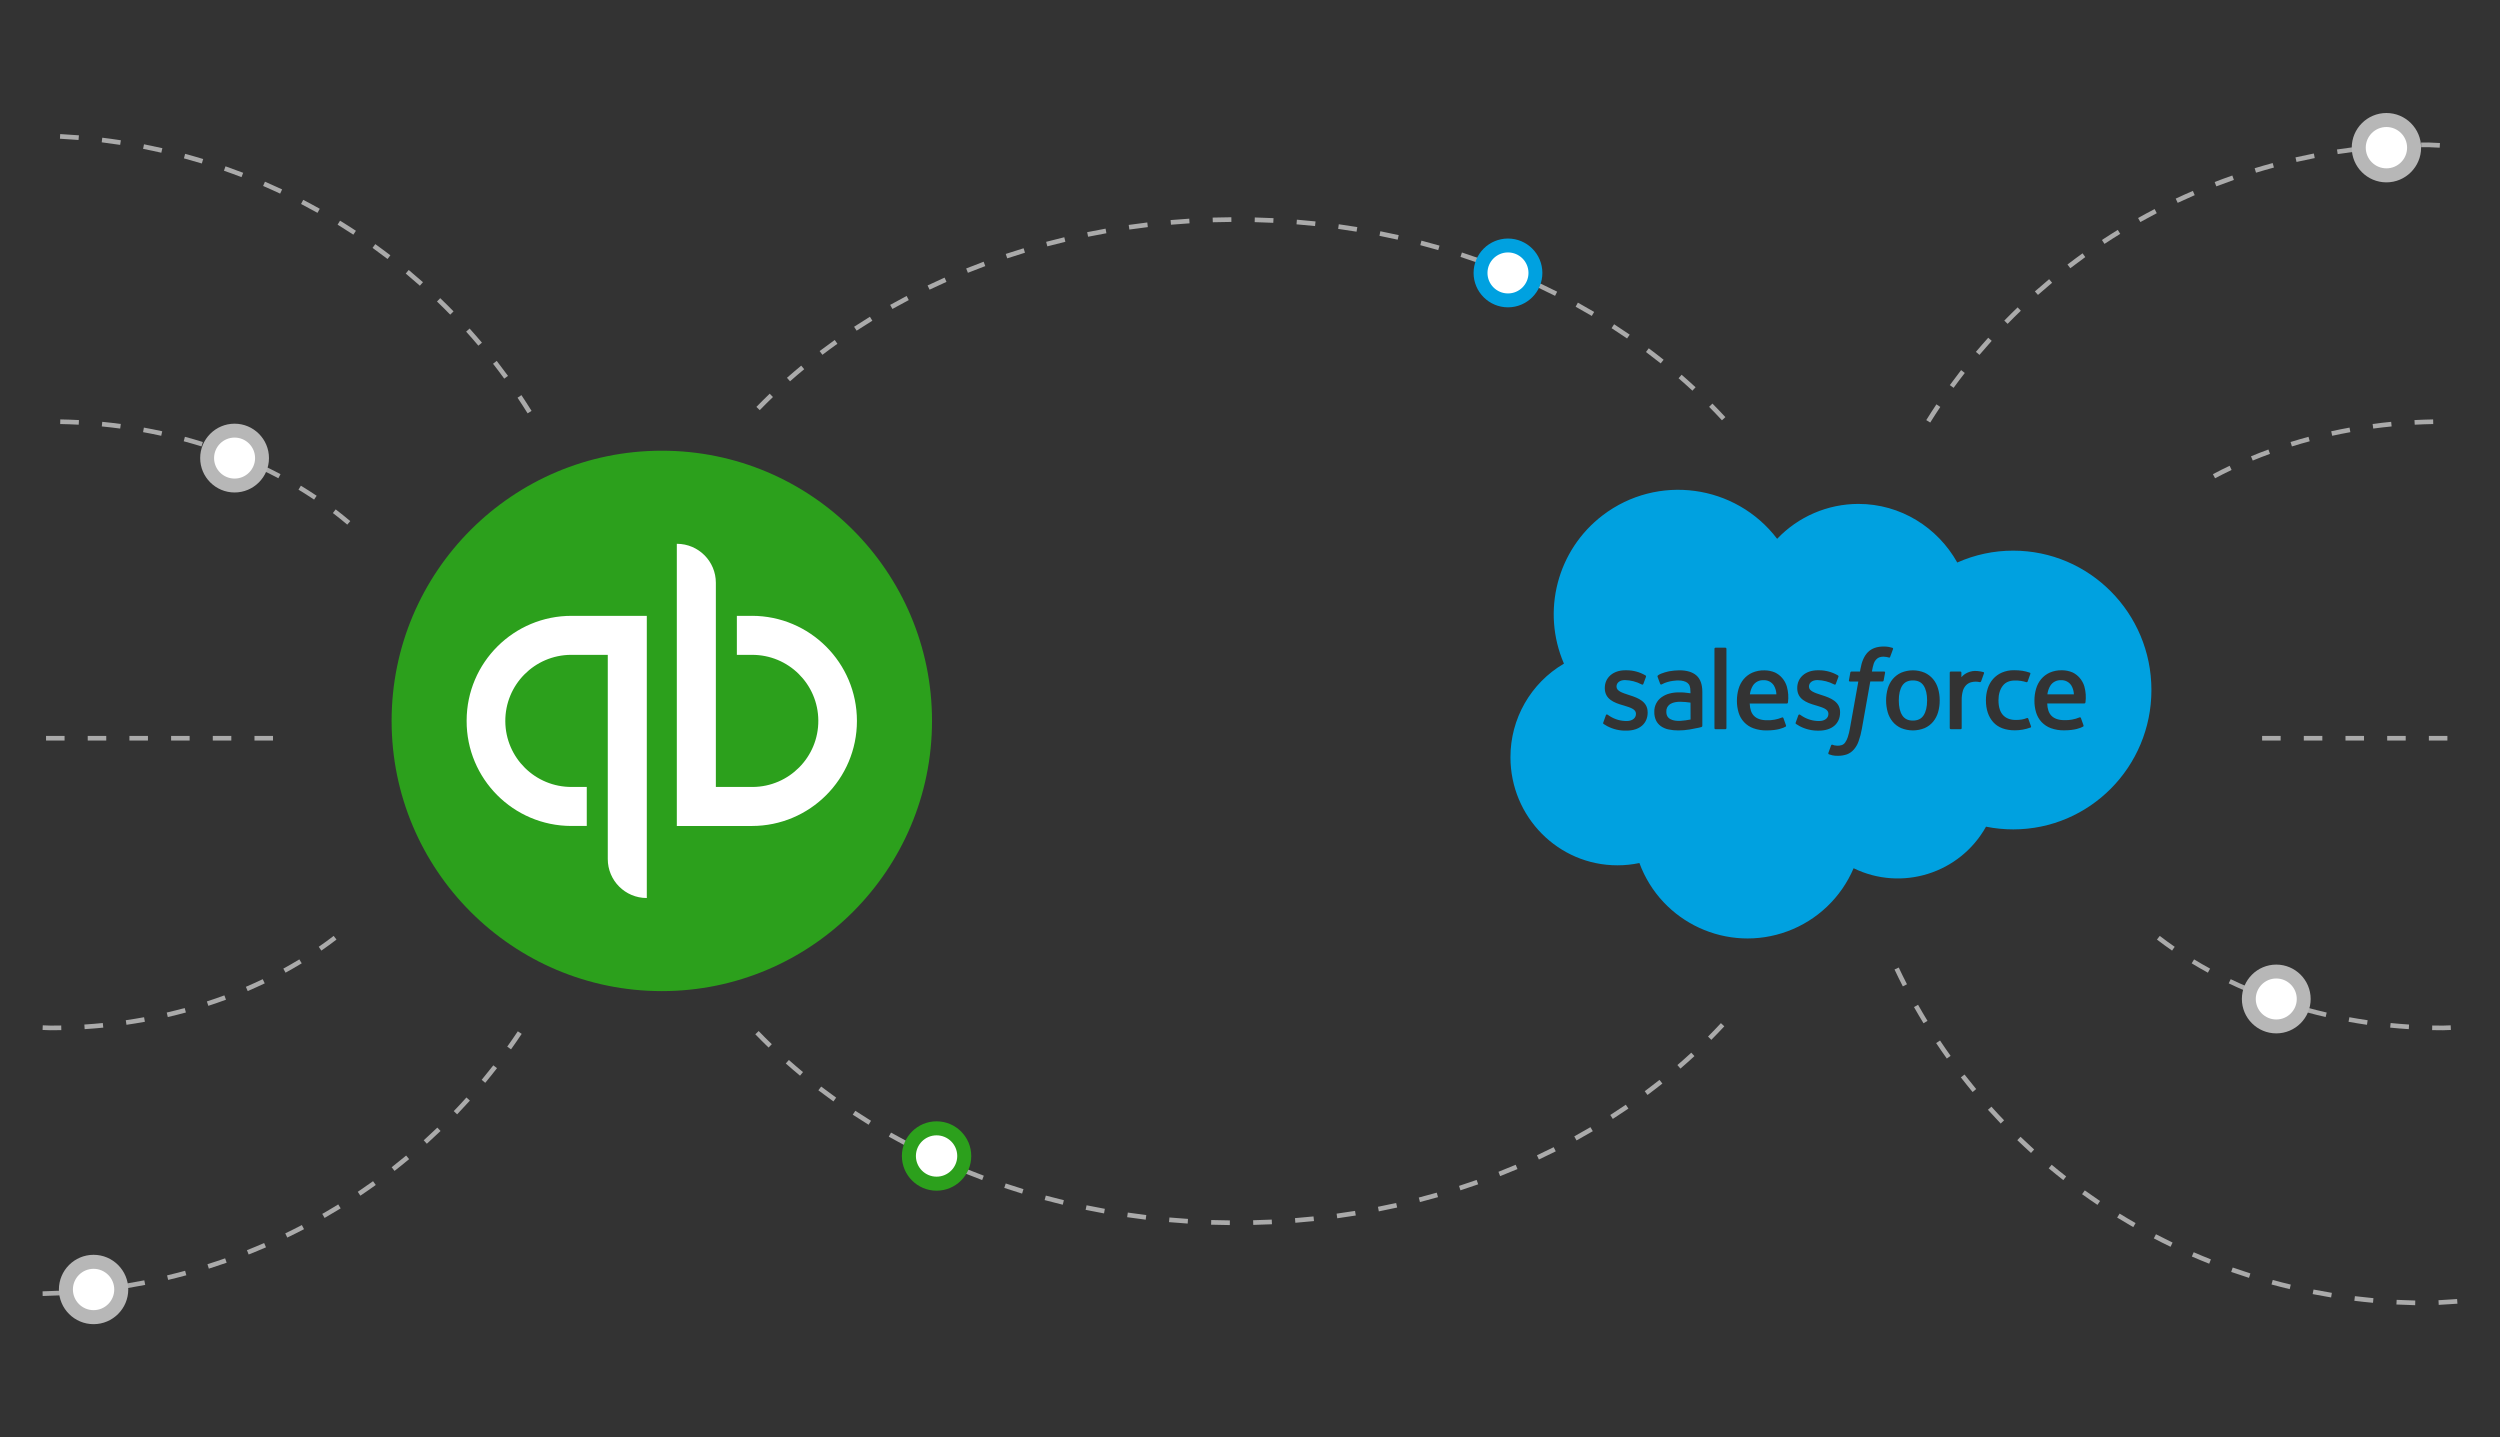 <?xml version="1.0" encoding="UTF-8"?><svg id="a" xmlns="http://www.w3.org/2000/svg" width="1329" height="764" viewBox="0 0 1329 764"><rect x="0" y="0" width="1329" height="764" fill="#333333" stroke="none"/><g><path d="M22.682,688.955l-.053-2.482c3.312-.072,6.612-.195,9.899-.369l.131,2.479c-3.312,.175-6.636,.299-9.977,.372Zm22.414-1.274l-.228-2.472c3.3-.304,6.58-.659,9.848-1.064l.305,2.463c-3.292,.408-6.602,.766-9.926,1.072Zm22.276-2.85l-.403-2.45c3.266-.536,6.512-1.123,9.744-1.759l.48,2.435c-3.256,.642-6.532,1.233-9.821,1.774Zm22.016-4.426l-.577-2.415c3.217-.767,6.418-1.584,9.594-2.45l.655,2.395c-3.205,.873-6.43,1.696-9.671,2.469Zm21.638-5.986l-.747-2.368c3.154-.995,6.287-2.04,9.397-3.131l.82,2.343c-3.135,1.099-6.291,2.152-9.47,3.155Zm21.161-7.52l-.916-2.308c3.074-1.218,6.124-2.483,9.147-3.796l.989,2.278c-3.047,1.323-6.122,2.598-9.22,3.826Zm20.535-9.003l-1.077-2.237c2.97-1.43,5.913-2.906,8.827-4.427l1.149,2.201c-2.938,1.533-5.906,3.021-8.9,4.462Zm19.825-10.438l-1.236-2.154c2.863-1.639,5.695-3.323,8.495-5.049l1.304,2.114c-2.825,1.74-5.681,3.436-8.563,5.089Zm19.032-11.832l-1.384-2.061c2.74-1.839,5.445-3.721,8.12-5.645l1.45,2.015c-2.694,1.939-5.423,3.837-8.185,5.691Zm18.154-13.168l-1.527-1.956c2.601-2.032,5.167-4.103,7.698-6.213l1.59,1.907c-2.55,2.127-5.14,4.215-7.761,6.263Zm17.177-14.435l-1.663-1.843c2.449-2.212,4.861-4.463,7.237-6.751l1.721,1.788c-2.395,2.306-4.827,4.575-7.295,6.805Zm16.103-15.636l-1.794-1.718c2.286-2.382,4.531-4.801,6.737-7.255l1.847,1.661c-2.226,2.474-4.49,4.912-6.791,7.313Zm14.944-16.756l-1.911-1.586c2.107-2.541,4.175-5.116,6.202-7.724l1.959,1.523c-2.041,2.63-4.124,5.226-6.25,7.787Zm13.705-17.799l-2.022-1.442c1.92-2.688,3.797-5.407,5.63-8.156l2.066,1.377c-1.847,2.772-3.739,5.513-5.673,8.222Zm8.815-338.091c-1.741-2.801-3.528-5.573-5.358-8.313l2.066-1.378c1.845,2.763,3.646,5.557,5.402,8.381l-2.109,1.31Zm-12.428-18.459c-1.944-2.669-3.925-5.305-5.952-7.909l1.959-1.525c2.041,2.624,4.042,5.282,6,7.972l-2.007,1.462Zm-13.744-17.522c-2.131-2.522-4.298-5.01-6.507-7.462l1.843-1.662c2.228,2.472,4.415,4.98,6.561,7.522l-1.896,1.602Zm-14.969-16.495c-2.308-2.363-4.652-4.69-7.033-6.979l1.721-1.789c2.4,2.308,4.764,4.652,7.087,7.035l-1.775,1.734Zm-16.13-15.384c-2.473-2.192-4.977-4.346-7.518-6.461l1.59-1.908c2.56,2.131,5.084,4.302,7.576,6.511l-1.649,1.858Zm-17.189-14.196c-2.623-2.01-5.278-3.98-7.964-5.908l1.445-2.017c2.711,1.943,5.385,3.929,8.027,5.954l-1.508,1.971Zm-18.176-12.933c-2.759-1.818-5.55-3.594-8.369-5.326l1.3-2.115c2.844,1.746,5.654,3.535,8.437,5.368l-1.367,2.073Zm-19.056-11.604c-2.885-1.616-5.794-3.188-8.733-4.715l1.144-2.203c2.963,1.539,5.896,3.123,8.801,4.751l-1.212,2.166Zm-19.856-10.212c-2.992-1.406-6.01-2.765-9.053-4.079l.984-2.279c3.067,1.323,6.11,2.694,9.126,4.11l-1.057,2.248Zm-20.542-8.766c-3.086-1.188-6.197-2.328-9.329-3.42l.82-2.344c3.157,1.101,6.291,2.251,9.402,3.448l-.892,2.317Zm-21.093-7.262c-3.152-.96-6.325-1.872-9.518-2.734l.645-2.397c3.222,.869,6.42,1.789,9.596,2.756l-.723,2.375Zm-21.532-5.722c-3.21-.732-6.439-1.415-9.688-2.047l.475-2.437c3.273,.638,6.532,1.326,9.766,2.063l-.553,2.421Zm-21.883-4.172c-3.254-.502-6.522-.953-9.809-1.353l.301-2.464c3.312,.404,6.609,.858,9.887,1.364l-.378,2.454Zm-22.123-2.609c-3.28-.27-6.573-.489-9.882-.658l.126-2.479c3.334,.17,6.655,.39,9.96,.662l-.204,2.474Z" style="fill:#aaa;"/><g><circle cx="49.746" cy="685.491" r="14.712" style="fill:#fff;"/><path d="M49.746,703.927c-10.166,0-18.436-8.27-18.436-18.436s8.27-18.436,18.436-18.436,18.436,8.27,18.436,18.436-8.27,18.436-18.436,18.436Zm0-29.424c-6.059,0-10.988,4.929-10.988,10.988s4.929,10.988,10.988,10.988,10.988-4.929,10.988-10.988-4.929-10.988-10.988-10.988Z" style="fill:#b7b7b7;"/></g></g><g><path d="M1283.909,693.847c-3.341-.073-6.665-.198-9.977-.373l.131-2.479c3.288,.174,6.585,.297,9.899,.369l-.053,2.483Zm12.515-.171l-.131-2.479c3.326-.172,6.624-.381,9.894-.627l.184,2.475c-3.29,.247-6.607,.457-9.947,.63Zm-34.931-1.103c-3.324-.306-6.633-.664-9.926-1.072l.305-2.463c3.268,.405,6.548,.76,9.848,1.064l-.228,2.472Zm-22.276-2.85c-3.29-.541-6.565-1.132-9.821-1.774l.48-2.435c3.232,.636,6.478,1.223,9.744,1.759l-.403,2.45Zm-22.014-4.425c-3.241-.773-6.466-1.597-9.671-2.469l.655-2.395c3.176,.866,6.376,1.683,9.594,2.45l-.577,2.415Zm-21.641-5.987c-3.178-1.003-6.335-2.055-9.47-3.155l.82-2.343c3.111,1.091,6.243,2.135,9.397,3.131l-.747,2.368Zm-21.161-7.52c-3.098-1.228-6.173-2.503-9.22-3.826l.989-2.278c3.023,1.312,6.073,2.577,9.147,3.796l-.916,2.308Zm-20.535-9.003c-2.994-1.441-5.962-2.929-8.9-4.462l1.149-2.201c2.914,1.521,5.857,2.997,8.827,4.427l-1.077,2.237Zm-19.825-10.438c-2.883-1.653-5.739-3.349-8.563-5.089l1.304-2.114c2.8,1.726,5.632,3.409,8.495,5.049l-1.236,2.154Zm-19.032-11.831c-2.761-1.854-5.491-3.752-8.185-5.691l1.45-2.015c2.674,1.923,5.38,3.805,8.12,5.645l-1.384,2.061Zm-18.157-13.168c-2.621-2.047-5.21-4.136-7.761-6.263l1.59-1.907c2.531,2.111,5.096,4.182,7.698,6.213l-1.527,1.956Zm-17.172-14.436c-2.468-2.231-4.9-4.499-7.295-6.805l1.721-1.788c2.376,2.288,4.788,4.539,7.237,6.751l-1.663,1.843Zm-16.106-15.635c-2.301-2.401-4.565-4.839-6.791-7.313l1.847-1.661c2.206,2.454,4.451,4.873,6.737,7.255l-1.794,1.718Zm-14.944-16.756c-2.126-2.561-4.209-5.157-6.25-7.787l1.959-1.523c2.027,2.608,4.095,5.184,6.202,7.724l-1.911,1.586Zm-13.705-17.799c-1.935-2.709-3.826-5.45-5.673-8.222l2.066-1.377c1.833,2.75,3.709,5.469,5.63,8.156l-2.022,1.442Zm-12.384-18.752c-1.712-2.804-3.416-5.704-5.065-8.618l2.163-1.222c1.634,2.89,3.324,5.766,5.021,8.547l-2.119,1.293Zm-10.995-19.615c-1.523-2.963-2.994-5.953-4.422-8.97l2.245-1.061c1.413,2.992,2.875,5.958,4.383,8.896l-2.206,1.135Zm-14.21-239.667l-2.342-.82c1.101-3.146,2.252-6.269,3.452-9.368l2.313,.897c-1.19,3.074-2.332,6.171-3.423,9.29Zm28.773-60.056l-2.109-1.31c1.755-2.825,3.557-5.619,5.402-8.381l2.066,1.378c-1.831,2.741-3.617,5.512-5.358,8.313Zm12.428-18.459l-2.007-1.462c1.959-2.689,3.959-5.347,6-7.972l1.959,1.525c-2.027,2.604-4.008,5.24-5.952,7.909Zm13.744-17.523l-1.896-1.602c2.146-2.542,4.332-5.05,6.561-7.522l1.843,1.662c-2.209,2.453-4.376,4.94-6.507,7.462Zm14.969-16.495l-1.775-1.734c2.323-2.383,4.686-4.728,7.087-7.035l1.721,1.789c-2.381,2.289-4.725,4.616-7.033,6.979Zm16.13-15.383l-1.649-1.858c2.492-2.209,5.016-4.38,7.576-6.511l1.59,1.908c-2.541,2.115-5.045,4.269-7.518,6.461Zm17.189-14.196l-1.508-1.97c2.643-2.026,5.317-4.012,8.027-5.956l1.445,2.017c-2.686,1.928-5.341,3.898-7.964,5.908Zm18.174-12.933l-1.367-2.073c2.783-1.833,5.593-3.623,8.437-5.368l1.3,2.115c-2.82,1.732-5.61,3.508-8.369,5.326Zm19.061-11.605l-1.212-2.166c2.905-1.628,5.838-3.212,8.801-4.751l1.144,2.203c-2.938,1.527-5.848,3.099-8.733,4.715Zm19.851-10.212l-1.057-2.248c3.016-1.417,6.059-2.787,9.126-4.11l.984,2.279c-3.043,1.313-6.061,2.673-9.053,4.079Zm20.542-8.766l-.892-2.317c3.111-1.198,6.245-2.348,9.402-3.448l.82,2.344c-3.132,1.092-6.243,2.232-9.329,3.42Zm21.095-7.262l-.723-2.375c3.176-.967,6.374-1.887,9.596-2.756l.645,2.397c-3.193,.863-6.367,1.774-9.518,2.734Zm21.532-5.723l-.553-2.421c3.237-.737,6.493-1.425,9.766-2.063l.475,2.437c-3.249,.633-6.481,1.316-9.688,2.047Zm21.883-4.172l-.378-2.454c3.278-.505,6.575-.96,9.887-1.364l.301,2.464c-3.288,.4-6.556,.851-9.809,1.353Zm22.123-2.608l-.204-2.474c3.304-.272,6.626-.493,9.96-.662l.126,2.479c-3.309,.169-6.602,.388-9.882,.658Zm32.112-.792c-2.005-.106-4.017-.199-6.042-.279-1.241,.001-2.529,.009-3.816,.025l-.029-2.483c1.297-.016,2.594-.024,3.894-.024,2.083,.081,4.109,.174,6.124,.281l-.131,2.479Z" style="fill:#aaa;"/><g><circle cx="1268.621" cy="78.508" r="14.712" style="fill:#fff;"/><path d="M1268.621,96.944c-10.166,0-18.436-8.27-18.436-18.436s8.27-18.436,18.436-18.436,18.436,8.27,18.436,18.436-8.27,18.436-18.436,18.436Zm0-29.424c-6.059,0-10.988,4.929-10.988,10.988s4.929,10.988,10.988,10.988,10.988-4.929,10.988-10.988-4.929-10.988-10.988-10.988Z" style="fill:#b7b7b7;"/></g></g><g><path d="M653.772,651.252c-3.331-.027-6.653-.096-9.96-.204l.082-2.481c3.288,.108,6.585,.175,9.897,.202l-.019,2.483Zm12.452-.09l-.058-2.483c3.312-.075,6.609-.19,9.894-.346l.116,2.48c-3.304,.156-6.621,.273-9.952,.348Zm-34.847-.716c-3.324-.213-6.633-.467-9.933-.761l.223-2.473c3.275,.293,6.565,.544,9.87,.756l-.16,2.478Zm57.222-.416l-.194-2.475c3.302-.259,6.587-.56,9.858-.901l.257,2.469c-3.29,.343-6.599,.645-9.921,.907Zm-79.539-1.648c-3.307-.401-6.597-.842-9.872-1.324l.364-2.456c3.251,.479,6.522,.918,9.809,1.316l-.301,2.464Zm101.819-.744l-.335-2.46c3.283-.447,6.544-.935,9.79-1.462l.398,2.45c-3.266,.53-6.551,1.021-9.853,1.471Zm-123.979-2.589c-3.278-.591-6.536-1.222-9.78-1.893l.504-2.43c3.22,.667,6.459,1.294,9.717,1.88l-.441,2.444Zm146.085-1.077l-.475-2.437c3.249-.636,6.478-1.312,9.688-2.028l.538,2.423c-3.229,.721-6.478,1.401-9.751,2.041Zm-168.014-3.538c-3.239-.781-6.456-1.603-9.652-2.465l.645-2.397c3.176,.856,6.374,1.672,9.589,2.448l-.582,2.413Zm189.875-1.412l-.621-2.404c3.21-.827,6.391-1.692,9.552-2.597l.684,2.387c-3.181,.911-6.386,1.783-9.615,2.614Zm-211.496-4.493c-3.186-.974-6.347-1.987-9.489-3.04l.79-2.354c3.118,1.046,6.26,2.053,9.426,3.02l-.727,2.375Zm233.023-1.749l-.761-2.363c3.149-1.016,6.274-2.073,9.373-3.168l.829,2.341c-3.123,1.103-6.267,2.166-9.441,3.19Zm-254.249-5.453c-3.123-1.166-6.216-2.372-9.283-3.617l.931-2.301c3.047,1.236,6.122,2.433,9.22,3.592l-.868,2.325Zm275.359-2.084l-.907-2.312c3.084-1.209,6.136-2.456,9.162-3.741l.97,2.285c-3.045,1.294-6.122,2.55-9.225,3.768Zm-296.102-6.415c-3.04-1.36-6.054-2.759-9.038-4.196l1.077-2.237c2.965,1.426,5.954,2.815,8.975,4.166l-1.013,2.267Zm316.705-2.424l-1.052-2.25c2.999-1.4,5.967-2.839,8.905-4.315l1.115,2.218c-2.958,1.487-5.95,2.935-8.968,4.346Zm-336.872-7.378c-2.948-1.554-5.865-3.145-8.75-4.774l1.222-2.161c2.863,1.617,5.758,3.197,8.687,4.739l-1.159,2.196Zm356.864-2.761l-1.193-2.176c2.9-1.593,5.768-3.223,8.6-4.888l1.261,2.14c-2.856,1.679-5.744,3.321-8.667,4.925Zm-376.337-8.341c-2.841-1.746-5.644-3.531-8.41-5.351l1.363-2.074c2.747,1.807,5.53,3.578,8.347,5.311l-1.3,2.115Zm395.621-3.1l-1.338-2.091c2.788-1.784,5.537-3.603,8.25-5.459l1.401,2.049c-2.732,1.87-5.506,3.704-8.313,5.501Zm-414.306-9.298c-2.711-1.938-5.382-3.914-8.018-5.923l1.508-1.974c2.611,1.994,5.263,3.954,7.955,5.878l-1.445,2.02Zm432.766-3.436l-1.479-1.993c2.652-1.972,5.268-3.98,7.843-6.024l1.542,1.944c-2.594,2.06-5.229,4.085-7.906,6.073Zm-450.532-10.251c-2.565-2.129-5.087-4.293-7.569-6.491l1.649-1.858c2.458,2.181,4.96,4.327,7.506,6.439l-1.586,1.911Zm468.037-3.768l-1.619-1.88c2.497-2.154,4.98-4.369,7.378-6.582l1.683,1.824c-2.417,2.232-4.922,4.466-7.441,6.638Zm-484.753-11.188c-2.405-2.322-4.776-4.694-7.05-7.048l1.784-1.725c2.255,2.334,4.606,4.685,6.992,6.987l-1.726,1.786Zm501.172-4.096l-1.76-1.75c2.323-2.335,4.626-4.734,6.849-7.128l1.818,1.689c-2.24,2.415-4.565,4.834-6.907,7.19Zm5.644-329.351c-2.213-2.4-4.51-4.805-6.827-7.147l1.765-1.746c2.337,2.363,4.655,4.789,6.885,7.21l-1.823,1.683Zm-511.507-5.393l-1.78-1.731c2.286-2.35,4.665-4.714,7.072-7.027l1.721,1.79c-2.388,2.293-4.747,4.637-7.014,6.967Zm495.804-10.35c-2.41-2.235-4.863-4.436-7.361-6.603l1.629-1.875c2.517,2.185,4.989,4.405,7.419,6.659l-1.687,1.819Zm-479.696-4.986l-1.644-1.862c2.487-2.192,5.016-4.349,7.588-6.471l1.581,1.915c-2.553,2.104-5.062,4.244-7.526,6.418Zm462.836-9.524c-2.57-2.05-5.181-4.066-7.829-6.045l1.484-1.989c2.672,1.995,5.302,4.027,7.892,6.093l-1.547,1.941Zm-445.62-4.567l-1.503-1.977c2.64-2.003,5.317-3.971,8.035-5.903l1.44,2.023c-2.698,1.917-5.356,3.869-7.972,5.857Zm427.747-8.681c-2.711-1.863-5.455-3.69-8.238-5.481l1.343-2.087c2.803,1.804,5.571,3.645,8.301,5.522l-1.406,2.046Zm-409.566-4.143l-1.358-2.078c2.771-1.813,5.579-3.589,8.422-5.33l1.295,2.118c-2.82,1.727-5.608,3.49-8.36,5.29Zm390.806-7.83c-2.829-1.674-5.693-3.311-8.587-4.91l1.198-2.174c2.919,1.611,5.802,3.26,8.655,4.946l-1.266,2.137Zm-371.779-3.714l-1.217-2.164c2.888-1.622,5.806-3.207,8.762-4.753l1.149,2.199c-2.931,1.535-5.831,3.108-8.694,4.718Zm352.257-6.974c-2.936-1.482-5.899-2.929-8.895-4.336l1.057-2.247c3.016,1.418,6.003,2.874,8.958,4.367l-1.12,2.216Zm-332.505-3.283l-1.072-2.239c2.985-1.43,6.003-2.821,9.048-4.175l1.009,2.269c-3.026,1.344-6.02,2.726-8.985,4.145Zm312.327-6.114c-3.023-1.292-6.076-2.547-9.152-3.763l.912-2.309c3.101,1.224,6.173,2.488,9.215,3.789l-.975,2.283Zm-291.952-2.852l-.926-2.303c3.069-1.237,6.168-2.436,9.295-3.595l.863,2.328c-3.108,1.152-6.182,2.343-9.232,3.571Zm271.22-5.256c-3.096-1.102-6.221-2.166-9.368-3.189l.766-2.361c3.171,1.031,6.316,2.102,9.436,3.211l-.834,2.34Zm-250.322-2.421l-.785-2.355c3.142-1.046,6.306-2.052,9.499-3.019l.718,2.376c-3.169,.961-6.313,1.96-9.431,2.998Zm229.125-4.397c-3.159-.912-6.34-1.786-9.545-2.618l.625-2.403c3.224,.838,6.43,1.717,9.608,2.635l-.689,2.386Zm-207.802-1.992l-.64-2.399c3.198-.854,6.42-1.669,9.659-2.443l.577,2.415c-3.22,.769-6.418,1.578-9.596,2.428Zm186.236-3.543c-3.205-.723-6.434-1.406-9.681-2.049l.48-2.435c3.271,.647,6.519,1.335,9.749,2.062l-.548,2.422Zm-164.562-1.563l-.499-2.432c3.244-.664,6.505-1.288,9.785-1.871l.436,2.444c-3.261,.579-6.502,1.2-9.722,1.859Zm142.708-2.692c-3.244-.535-6.507-1.029-9.785-1.483l.339-2.46c3.302,.458,6.585,.955,9.848,1.493l-.403,2.45Zm-120.774-1.138l-.354-2.457c3.275-.475,6.568-.91,9.877-1.303l.291,2.466c-3.285,.391-6.558,.823-9.814,1.295Zm98.706-1.847c-3.273-.348-6.558-.655-9.855-.922l.199-2.474c3.321,.269,6.626,.578,9.918,.927l-.262,2.469Zm-76.586-.716l-.213-2.473c3.295-.287,6.604-.534,9.931-.74l.155,2.478c-3.307,.205-6.597,.45-9.872,.735Zm54.388-1.01c-3.288-.162-6.585-.284-9.894-.366l.063-2.481c3.329,.082,6.645,.205,9.952,.368l-.121,2.479Zm-32.158-.298l-.078-2.481c3.304-.102,6.624-.163,9.952-.184l.015,2.483c-3.309,.021-6.604,.082-9.889,.182Z" style="fill:#aaa;"/><g style="isolation:isolate;"><circle cx="497.88" cy="614.531" r="14.712" style="fill:#fff;"/><path d="M497.88,632.967c-10.166,0-18.436-8.27-18.436-18.436s8.27-18.436,18.436-18.436,18.436,8.27,18.436,18.436-8.27,18.436-18.436,18.436Zm0-29.424c-6.059,0-10.988,4.929-10.988,10.988s4.929,10.988,10.988,10.988,10.988-4.929,10.988-10.988-4.929-10.988-10.988-10.988Z" style="fill:#2ca01c;"/></g><g><circle cx="801.643" cy="145.092" r="14.592" style="fill:#fff;"/><path d="M801.642,163.377c-10.083,0-18.285-8.202-18.285-18.285s8.202-18.286,18.285-18.286,18.285,8.203,18.285,18.286-8.202,18.285-18.285,18.285Zm0-29.184c-6.009,0-10.898,4.89-10.898,10.899s4.889,10.898,10.898,10.898,10.898-4.889,10.898-10.898-4.889-10.899-10.898-10.899Z" style="fill:#00a1e0;"/></g></g><path d="M1298.617,547.675c-1.931,0-3.818-.02-5.699-.058l.048-2.462c1.895,.038,3.795,.058,5.704,.058,1.351-.042,2.734-.093,4.109-.15l.101,2.46c-1.38,.058-2.772,.108-4.172,.153h-.091Zm-18.107-.577c-3.309-.212-6.639-.483-9.9-.808l.245-2.45c3.229,.321,6.531,.59,9.813,.801l-.159,2.458Zm-22.226-2.314c-3.261-.472-6.56-1.014-9.806-1.606l.443-2.421c3.215,.587,6.485,1.123,9.715,1.592l-.351,2.436Zm-21.971-4.119c-3.234-.749-6.476-1.564-9.635-2.421l.644-2.376c3.131,.849,6.343,1.656,9.549,2.397l-.558,2.4Zm-21.545-5.962c-3.145-1.02-6.305-2.114-9.393-3.252l.851-2.311c3.059,1.128,6.187,2.211,9.301,3.221l-.76,2.342Zm-20.939-7.849c-3.044-1.301-6.091-2.681-9.056-4.101l1.063-2.222c2.936,1.405,5.949,2.771,8.96,4.06l-.967,2.263Zm-20.119-9.771c-2.907-1.593-5.807-3.267-8.613-4.973l1.279-2.104c2.775,1.687,5.641,3.341,8.517,4.918l-1.183,2.159Zm-19.04-11.742c-2.732-1.889-5.437-3.862-8.043-5.864l1.5-1.953c2.573,1.977,5.247,3.925,7.942,5.792l-1.399,2.025Zm22.861-251.094l-1.154-2.176c2.905-1.54,5.894-3.043,8.885-4.467l1.058,2.224c-2.958,1.408-5.915,2.894-8.789,4.418Zm20.03-9.409l-.943-2.275c3.039-1.256,6.158-2.471,9.265-3.609l.846,2.313c-3.075,1.125-6.161,2.328-9.169,3.571Zm20.822-7.513l-.731-2.352c3.14-.976,6.353-1.908,9.546-2.768l.64,2.378c-3.162,.851-6.343,1.773-9.455,2.741Zm21.411-5.658l-.529-2.405c3.201-.702,6.478-1.356,9.746-1.946l.438,2.424c-3.237,.584-6.485,1.232-9.655,1.927Zm21.815-3.838l-.327-2.441c3.246-.435,6.565-.819,9.866-1.141l.24,2.45c-3.273,.32-6.562,.7-9.78,1.131Zm22.05-2.055l-.13-2.46c3.299-.174,6.639-.292,9.929-.352l.043,2.462c-3.258,.059-6.569,.177-9.842,.35Z" style="fill:#aaa;"/><path d="M1301.034,393.673h-9.849v-2.462h9.849v2.462Zm-22.161,0h-9.849v-2.462h9.849v2.462Zm-22.161,0h-9.849v-2.462h9.849v2.462Zm-22.161,0h-9.849v-2.462h9.849v2.462Zm-22.161,0h-9.849v-2.462h9.849v2.462Z" style="fill:#aaa;"/><g><g><path d="M26.839,547.675c-1.438-.044-2.83-.095-4.21-.153l.101-2.46c1.375,.058,2.758,.108,4.148,.15,1.871,0,3.77-.019,5.665-.058l.048,2.462c-1.909,.038-3.828,.058-5.752,.058Zm18.16-.577l-.159-2.458c3.282-.21,6.584-.48,9.813-.801l.245,2.45c-3.261,.325-6.591,.596-9.9,.808Zm22.224-2.313l-.351-2.436c3.229-.469,6.5-1.005,9.715-1.592l.443,2.421c-3.246,.593-6.545,1.134-9.806,1.606Zm21.973-4.119l-.558-2.4c3.205-.742,6.418-1.549,9.549-2.397l.644,2.376c-3.16,.857-6.401,1.672-9.635,2.421Zm21.545-5.963l-.76-2.342c3.114-1.01,6.242-2.093,9.301-3.221l.851,2.311c-3.087,1.139-6.247,2.233-9.393,3.252Zm20.939-7.848l-.967-2.263c3.011-1.289,6.024-2.655,8.96-4.06l1.063,2.222c-2.965,1.42-6.012,2.8-9.056,4.101Zm20.115-9.772l-1.183-2.159c2.876-1.576,5.742-3.231,8.517-4.918l1.279,2.104c-2.806,1.706-5.706,3.38-8.613,4.973Zm19.042-11.742l-1.399-2.025c2.696-1.866,5.37-3.815,7.942-5.792l1.5,1.953c-2.607,2.002-5.312,3.975-8.043,5.864Zm13.776-226.439c-2.486-2.106-5.062-4.179-7.656-6.161l1.496-1.957c2.628,2.008,5.235,4.107,7.753,6.24l-1.592,1.878Zm-17.645-13.313c-2.688-1.802-5.48-3.58-8.293-5.283l1.274-2.106c2.847,1.722,5.67,3.52,8.39,5.346l-1.371,2.044Zm-18.992-11.344c-2.873-1.524-5.831-3.011-8.789-4.418l1.058-2.224c2.991,1.423,5.98,2.926,8.885,4.467l-1.154,2.176Zm-20.03-9.408c-3.008-1.243-6.093-2.446-9.169-3.571l.846-2.313c3.107,1.139,6.226,2.353,9.265,3.609l-.943,2.275Zm-20.822-7.513c-3.112-.968-6.293-1.89-9.455-2.741l.64-2.378c3.193,.86,6.406,1.791,9.546,2.768l-.731,2.352Zm-21.411-5.658c-3.169-.695-6.418-1.343-9.655-1.927l.438-2.424c3.268,.59,6.545,1.244,9.746,1.946l-.529,2.405Zm-21.815-3.838c-3.217-.432-6.507-.812-9.78-1.131l.24-2.45c3.301,.322,6.62,.706,9.866,1.141l-.327,2.441Zm-22.05-2.055c-3.273-.173-6.584-.291-9.842-.35l.043-2.462c3.289,.06,6.63,.178,9.929,.352l-.13,2.46Z" style="fill:#aaa;"/><path d="M145.129,393.673h-9.849v-2.462h9.849v2.462Zm-22.161,0h-9.849v-2.462h9.849v2.462Zm-22.161,0h-9.849v-2.462h9.849v2.462Zm-22.161,0h-9.849v-2.462h9.849v2.462Zm-22.161,0h-9.849v-2.462h9.849v2.462Zm-22.161,0h-9.849v-2.462h9.849v2.462Z" style="fill:#aaa;"/></g><g><circle cx="124.701" cy="243.517" r="14.592" style="fill:#fff;"/><path d="M124.702,261.801c-10.083,0-18.287-8.202-18.287-18.285s8.205-18.285,18.287-18.285,18.285,8.202,18.285,18.285-8.202,18.285-18.285,18.285Zm0-29.183c-6.012,0-10.9,4.889-10.9,10.898s4.889,10.898,10.9,10.898,10.898-4.889,10.898-10.898-4.889-10.898-10.898-10.898Z" style="fill:#b7b7b7;"/></g></g><g><circle cx="1210.064" cy="531.063" r="14.592" style="fill:#fff;"/><path d="M1210.064,549.347c-10.083,0-18.285-8.202-18.285-18.285s8.202-18.285,18.285-18.285,18.285,8.202,18.285,18.285-8.202,18.285-18.285,18.285Zm0-29.183c-6.009,0-10.898,4.889-10.898,10.898s4.889,10.898,10.898,10.898,10.898-4.889,10.898-10.898-4.889-10.898-10.898-10.898Z" style="fill:#b7b7b7;"/></g><g id="b"><g><path d="M937.491,361.595c-2.26-.13-4.416,.962-5.647,2.862-.862,1.42-1.407,3.01-1.599,4.66h14.086c-.039-1.638-.489-3.24-1.308-4.66-1.185-1.891-3.304-2.987-5.532-2.862Z" style="fill:#00a1e0;"/><path d="M1016.898,361.718c-2.594,0-4.446,.895-5.654,2.739-1.209,1.844-1.844,4.522-1.844,7.904s.62,6.052,1.844,7.927c1.224,1.875,3.061,2.77,5.654,2.77s4.453-.903,5.677-2.77c1.224-1.867,1.875-4.545,1.875-7.927h0c0-3.382-.627-6.037-1.867-7.904-1.24-1.867-3.091-2.739-5.685-2.739Z" style="fill:#00a1e0;"/><path d="M898.683,373.516c-1.773-.273-3.562-.426-5.356-.459-4.032-.054-5.746,1.438-5.731,1.431-1.209,.885-1.875,2.332-1.76,3.826-.049,.893,.155,1.781,.589,2.563,.295,.465,.684,.863,1.14,1.171h0s1.768,1.4,5.792,1.155c1.8-.115,3.589-.352,5.356-.712h0l-.031-8.975Z" style="fill:#00a1e0;"/><path d="M1095.631,361.595c-2.257-.129-4.41,.964-5.639,2.862-.865,1.419-1.411,3.009-1.599,4.66h14.086c-.041-1.639-.494-3.241-1.316-4.66-1.185-1.891-3.304-2.987-5.532-2.862Z" style="fill:#00a1e0;"/><path d="M1070.198,292.725c-10.238-.012-20.362,2.139-29.71,6.312-10.444-18.616-30.07-31.157-52.558-31.157-16.332,.013-31.945,6.719-43.2,18.555-22.147-29.059-63.657-34.662-92.715-12.515-24.177,18.426-32.685,50.957-20.625,78.861-17.653,10.352-28.479,29.301-28.433,49.765,0,31.738,25.456,57.455,56.865,57.455,3.926,.005,7.843-.403,11.684-1.217,11.692,31.747,46.906,48.005,78.653,36.313,15.864-5.843,28.608-17.982,35.215-33.543,25.611,12.48,56.51,2.78,70.393-22.097,4.763,.963,9.61,1.448,14.469,1.446,40.553,0,73.454-33.177,73.454-74.096s-32.932-74.081-73.492-74.081Zm-194.293,85.979c0,5.983-4.338,9.702-11.324,9.702-3.542,.091-7.049-.729-10.184-2.38-.672-.355-1.324-.749-1.951-1.178-.069-.092-.36-.207-.145-.765h0l1.377-3.826c.054-.304,.345-.506,.648-.451,.1,.018,.193,.063,.27,.13,.383,.23,.666,.444,1.155,.765,2.688,1.716,5.816,2.617,9.006,2.594,3.061,0,4.92-1.615,4.92-3.78v-.115c0-2.372-2.9-3.26-6.259-4.293l-.765-.222c-4.591-1.324-9.541-3.214-9.541-9.052v-.122c0-5.532,4.461-9.396,10.857-9.396h.696c3.519-.008,6.976,.922,10.016,2.693,.285,.137,.428,.462,.337,.765-.122,.344-1.285,3.474-1.423,3.826-.245,.658-.918,.222-.918,.222-2.745-1.437-5.785-2.223-8.883-2.295-2.709,0-4.453,1.438-4.453,3.39v.115c0,2.295,2.992,3.252,6.458,4.384l.597,.191c4.591,1.454,9.488,3.458,9.488,8.99l.023,.107Zm28.616,7.782l-1.385,.352c-.658,.153-3.061,.627-4.973,.964-1.982,.332-3.989,.498-5.999,.497-1.756,.015-3.509-.164-5.226-.536-1.445-.3-2.814-.891-4.025-1.737-1.098-.793-1.984-1.844-2.579-3.061-.634-1.416-.942-2.956-.903-4.507-.101-3.112,1.371-6.066,3.917-7.858,1.25-.878,2.647-1.526,4.124-1.913,1.588-.419,3.224-.627,4.866-.62,1.24,0,2.295,0,3.061,.092h0s1.53,.138,3.252,.383v-.834c0-2.632-.543-3.879-1.622-4.706-1.079-.826-2.747-1.278-4.882-1.278,0,0-4.805-.061-8.608,2.005-.102,.063-.21,.117-.321,.161-.257,.096-.544-.034-.64-.291l-.01-.03-1.393-3.757c-.139-.262-.068-.586,.168-.765,1.783-1.393,6.121-2.227,6.121-2.227,1.746-.306,3.514-.47,5.287-.49,3.948,0,6.993,.918,9.067,2.732,2.074,1.813,3.145,4.759,3.145,8.715v18.057c.023,.294-.161,.565-.444,.65h0Zm13.252,.566c.017,.312-.223,.579-.535,.596-.011,.001-.021,.001-.031,.001h-5.234c-.313,.001-.567-.253-.567-.565,0-.011,0-.021,.001-.031v-42.144c-.013-.317,.234-.584,.55-.596l.016-0h5.234c.317,.004,.571,.264,.567,.581l-0,.016v42.144Zm32.702-13.558c-.035,.291-.281,.511-.574,.513h-19.748c.13,2.999,.842,5.127,2.295,6.573,1.454,1.446,3.696,2.295,6.749,2.295,2.777,.11,5.545-.386,8.111-1.454,.292-.124,.629,.012,.752,.304l.013,.033,1.285,3.619c.26,.605,.054,.819-.168,.941-1.232,.689-4.239,1.959-9.947,1.974-2.441,.059-4.871-.332-7.169-1.155-3.78-1.37-6.686-4.454-7.827-8.309-.618-2.044-.923-4.17-.903-6.305-.012-2.132,.282-4.256,.872-6.305,.533-1.872,1.442-3.616,2.67-5.127,1.242-1.479,2.797-2.663,4.553-3.466,2.054-.894,4.279-1.327,6.519-1.27,1.943-.002,3.866,.388,5.654,1.148,1.432,.688,2.708,1.662,3.749,2.862,1.163,1.33,2.025,2.896,2.525,4.591h0c.774,2.777,.975,5.682,.589,8.539Zm6.221,12.533c-.669-.357-1.317-.751-1.944-1.178-.069-.092-.36-.207-.145-.765h0l1.377-3.826c.096-.32,.433-.501,.753-.405,.062,.019,.12,.047,.173,.084,.367,.245,.658,.444,1.148,.765,2.688,1.717,5.816,2.618,9.006,2.594,3.061,0,4.92-1.615,4.92-3.78v-.115c0-2.372-2.9-3.26-6.266-4.293l-.765-.222c-4.591-1.324-9.541-3.214-9.541-9.052v-.122c0-5.532,4.468-9.396,10.865-9.396h.696c3.519-.008,6.976,.922,10.016,2.693,.285,.137,.428,.462,.337,.765-.122,.344-1.285,3.474-1.423,3.826-.245,.658-.918,.222-.918,.222-2.746-1.437-5.785-2.222-8.883-2.295-2.709,0-4.453,1.438-4.453,3.39v.115c0,2.295,2.992,3.252,6.45,4.384l.597,.191c4.591,1.454,9.495,3.458,9.495,8.99v.115c0,5.983-4.338,9.702-11.324,9.702-3.538,.084-7.038-.738-10.169-2.387h0Zm45.419-28.433l-.765,4.101c-.046,.333-.33,.581-.666,.582h-6.442l-4.476,25.158c-.378,2.257-.959,4.474-1.737,6.626-.553,1.629-1.425,3.132-2.563,4.423-.99,1.133-2.243,2.005-3.65,2.54-1.562,.53-3.202,.789-4.851,.765-.971,.03-1.943-.06-2.892-.268-.611-.144-1.214-.321-1.806-.528-.287-.135-.421-.469-.306-.765,.145-.39,1.308-3.588,1.469-4.009,.105-.281,.418-.424,.699-.319l.013,.005c.343,.155,.702,.271,1.071,.344,.519,.104,1.047,.163,1.576,.176,.778,.011,1.553-.103,2.295-.337,.735-.259,1.368-.747,1.806-1.393,.605-.857,1.07-1.805,1.377-2.808,.528-1.589,.925-3.22,1.186-4.874l4.43-24.706h-4.354c-.52,0-.689-.253-.635-.635l.727-4.117c.05-.328,.334-.57,.666-.566h4.484l.237-1.339c.673-3.963,2.005-6.978,3.971-8.96,1.966-1.982,4.79-2.999,8.363-2.999,.899-.01,1.798,.059,2.686,.207,.66,.113,1.311,.269,1.951,.467h0c.279,.07,.448,.353,.378,.632-.005,.019-.011,.038-.018,.057l-1.53,4.147c-.122,.306-.214,.497-.857,.306-.332-.103-.669-.188-1.01-.253-.534-.106-1.077-.16-1.622-.161-.718-.011-1.434,.092-2.119,.306-.625,.206-1.191,.557-1.653,1.025-.613,.589-1.086,1.308-1.385,2.104-.472,1.456-.822,2.947-1.048,4.461h6.32c.566-.015,.727,.222,.681,.605Zm28.173,21.018c-.53,1.852-1.434,3.576-2.655,5.065-1.22,1.452-2.753,2.608-4.484,3.382-4.008,1.632-8.495,1.632-12.502,0-1.731-.774-3.264-1.93-4.484-3.382-1.224-1.488-2.128-3.212-2.655-5.065-1.143-4.102-1.143-8.438,0-12.541,.533-1.851,1.437-3.574,2.655-5.065,1.225-1.452,2.756-2.615,4.484-3.405,4-1.673,8.503-1.673,12.502,0,1.727,.79,3.259,1.953,4.484,3.405,1.222,1.488,2.123,3.212,2.647,5.065,.589,2.039,.88,4.152,.865,6.274,.015,2.124-.273,4.239-.857,6.282v-.015Zm24.4-20.659h0c-.184,.536-1.14,3.244-1.484,4.147-.122,.344-.337,.574-.719,.528-.711-.161-1.437-.251-2.165-.268-.898-.001-1.792,.125-2.655,.375-.919,.288-1.756,.792-2.441,1.469-.789,.825-1.378,1.819-1.722,2.908-.481,1.683-.703,3.43-.658,5.18v14.76c0,.331-.266,.6-.597,.605h-5.157c-.332-.004-.6-.272-.605-.605v-29.458c-.017-.317,.226-.587,.542-.604l.024-.001h5.065c.317,.004,.571,.264,.567,.581l-.001,.024v2.402c.908-1.07,2.053-1.914,3.344-2.464,1.593-.721,3.349-1.003,5.088-.819,1.12,.082,2.229,.272,3.313,.566,.269,.123,.388,.441,.265,.71l-.004,.009v-.046Zm24.691,28.808c-2.643,.976-5.438,1.476-8.256,1.477-5.058,0-8.937-1.461-11.515-4.338-2.579-2.877-3.887-6.771-3.887-11.615-.016-2.128,.304-4.246,.949-6.274,.594-1.863,1.56-3.586,2.839-5.065,1.3-1.463,2.903-2.625,4.698-3.405,2.056-.87,4.272-1.298,6.504-1.255,1.464-.009,2.927,.09,4.377,.298,1.325,.211,2.628,.539,3.895,.979,.278,.072,.446,.355,.374,.633-.004,.016-.009,.032-.015,.048-.543,1.53-.926,2.579-1.431,3.994-.222,.597-.681,.398-.681,.398-1.98-.618-4.047-.915-6.121-.88-2.892,0-5.058,.964-6.473,2.846-1.415,1.882-2.234,4.377-2.242,7.651,0,3.634,.895,6.32,2.502,7.98,1.607,1.66,3.826,2.494,6.672,2.494,1.07,.006,2.14-.07,3.198-.23,.93-.158,1.841-.414,2.716-.765,.275-.129,.604-.011,.733,.265,.013,.028,.024,.057,.032,.087h0l1.431,3.956c.142,.259,.047,.585-.212,.727-.028,.015-.057,.028-.086,.038v-.046Zm29.244-13.313c-.035,.291-.281,.511-.574,.513h-19.748c.122,2.999,.842,5.127,2.295,6.573,1.454,1.446,3.688,2.295,6.749,2.295,2.777,.108,5.544-.388,8.111-1.454,.286-.126,.62,.003,.747,.289,.007,.015,.013,.031,.018,.048l1.285,3.619c.268,.605,.061,.819-.161,.941-1.24,.689-4.239,1.959-9.947,1.974-2.438,.059-4.866-.333-7.162-1.155-1.887-.698-3.587-1.824-4.966-3.29-1.317-1.439-2.298-3.154-2.869-5.019-.616-2.044-.917-4.17-.895-6.305-.016-2.133,.278-4.256,.872-6.305,.527-1.875,1.436-3.62,2.67-5.127,1.239-1.478,2.792-2.662,4.545-3.466,2.055-.893,4.279-1.326,6.519-1.27,1.945-.002,3.871,.388,5.662,1.148,1.43,.688,2.703,1.662,3.742,2.862,1.168,1.328,2.033,2.894,2.533,4.591,.771,2.793,.966,5.714,.574,8.585v-.046Z" style="fill:#00a1e0;"/></g></g><g><circle cx="351.82" cy="383.232" r="143.639" style="fill:#2ca01c;"/><path d="M248.063,383.232c-.071,30.775,24.819,55.78,55.594,55.851h8.27v-20.741h-7.979c-19.393,.117-35.21-15.509-35.327-34.903-.117-19.393,15.509-35.21,34.903-35.327,.141-.001,.283-.001,.424,0h19.146v108.525c-.022,11.435,9.23,20.723,20.665,20.746h.082v-150.003h-39.894c-30.775-.087-55.793,24.791-55.88,55.565v.015c-.004,.09-.006,.181-.005,.272Zm151.63-55.851h-7.979v20.741h7.979c19.393-.117,35.21,15.509,35.327,34.903,.117,19.393-15.509,35.21-34.903,35.327-.141,.001-.283,.001-.424,0h-19.143v-108.516c.023-11.435-9.229-20.723-20.664-20.746h-.088v150.004h39.894c30.85-.004,55.855-25.017,55.851-55.867-.004-30.844-25.007-55.846-55.851-55.851v.005Z" style="fill:#fff;"/></g></svg>